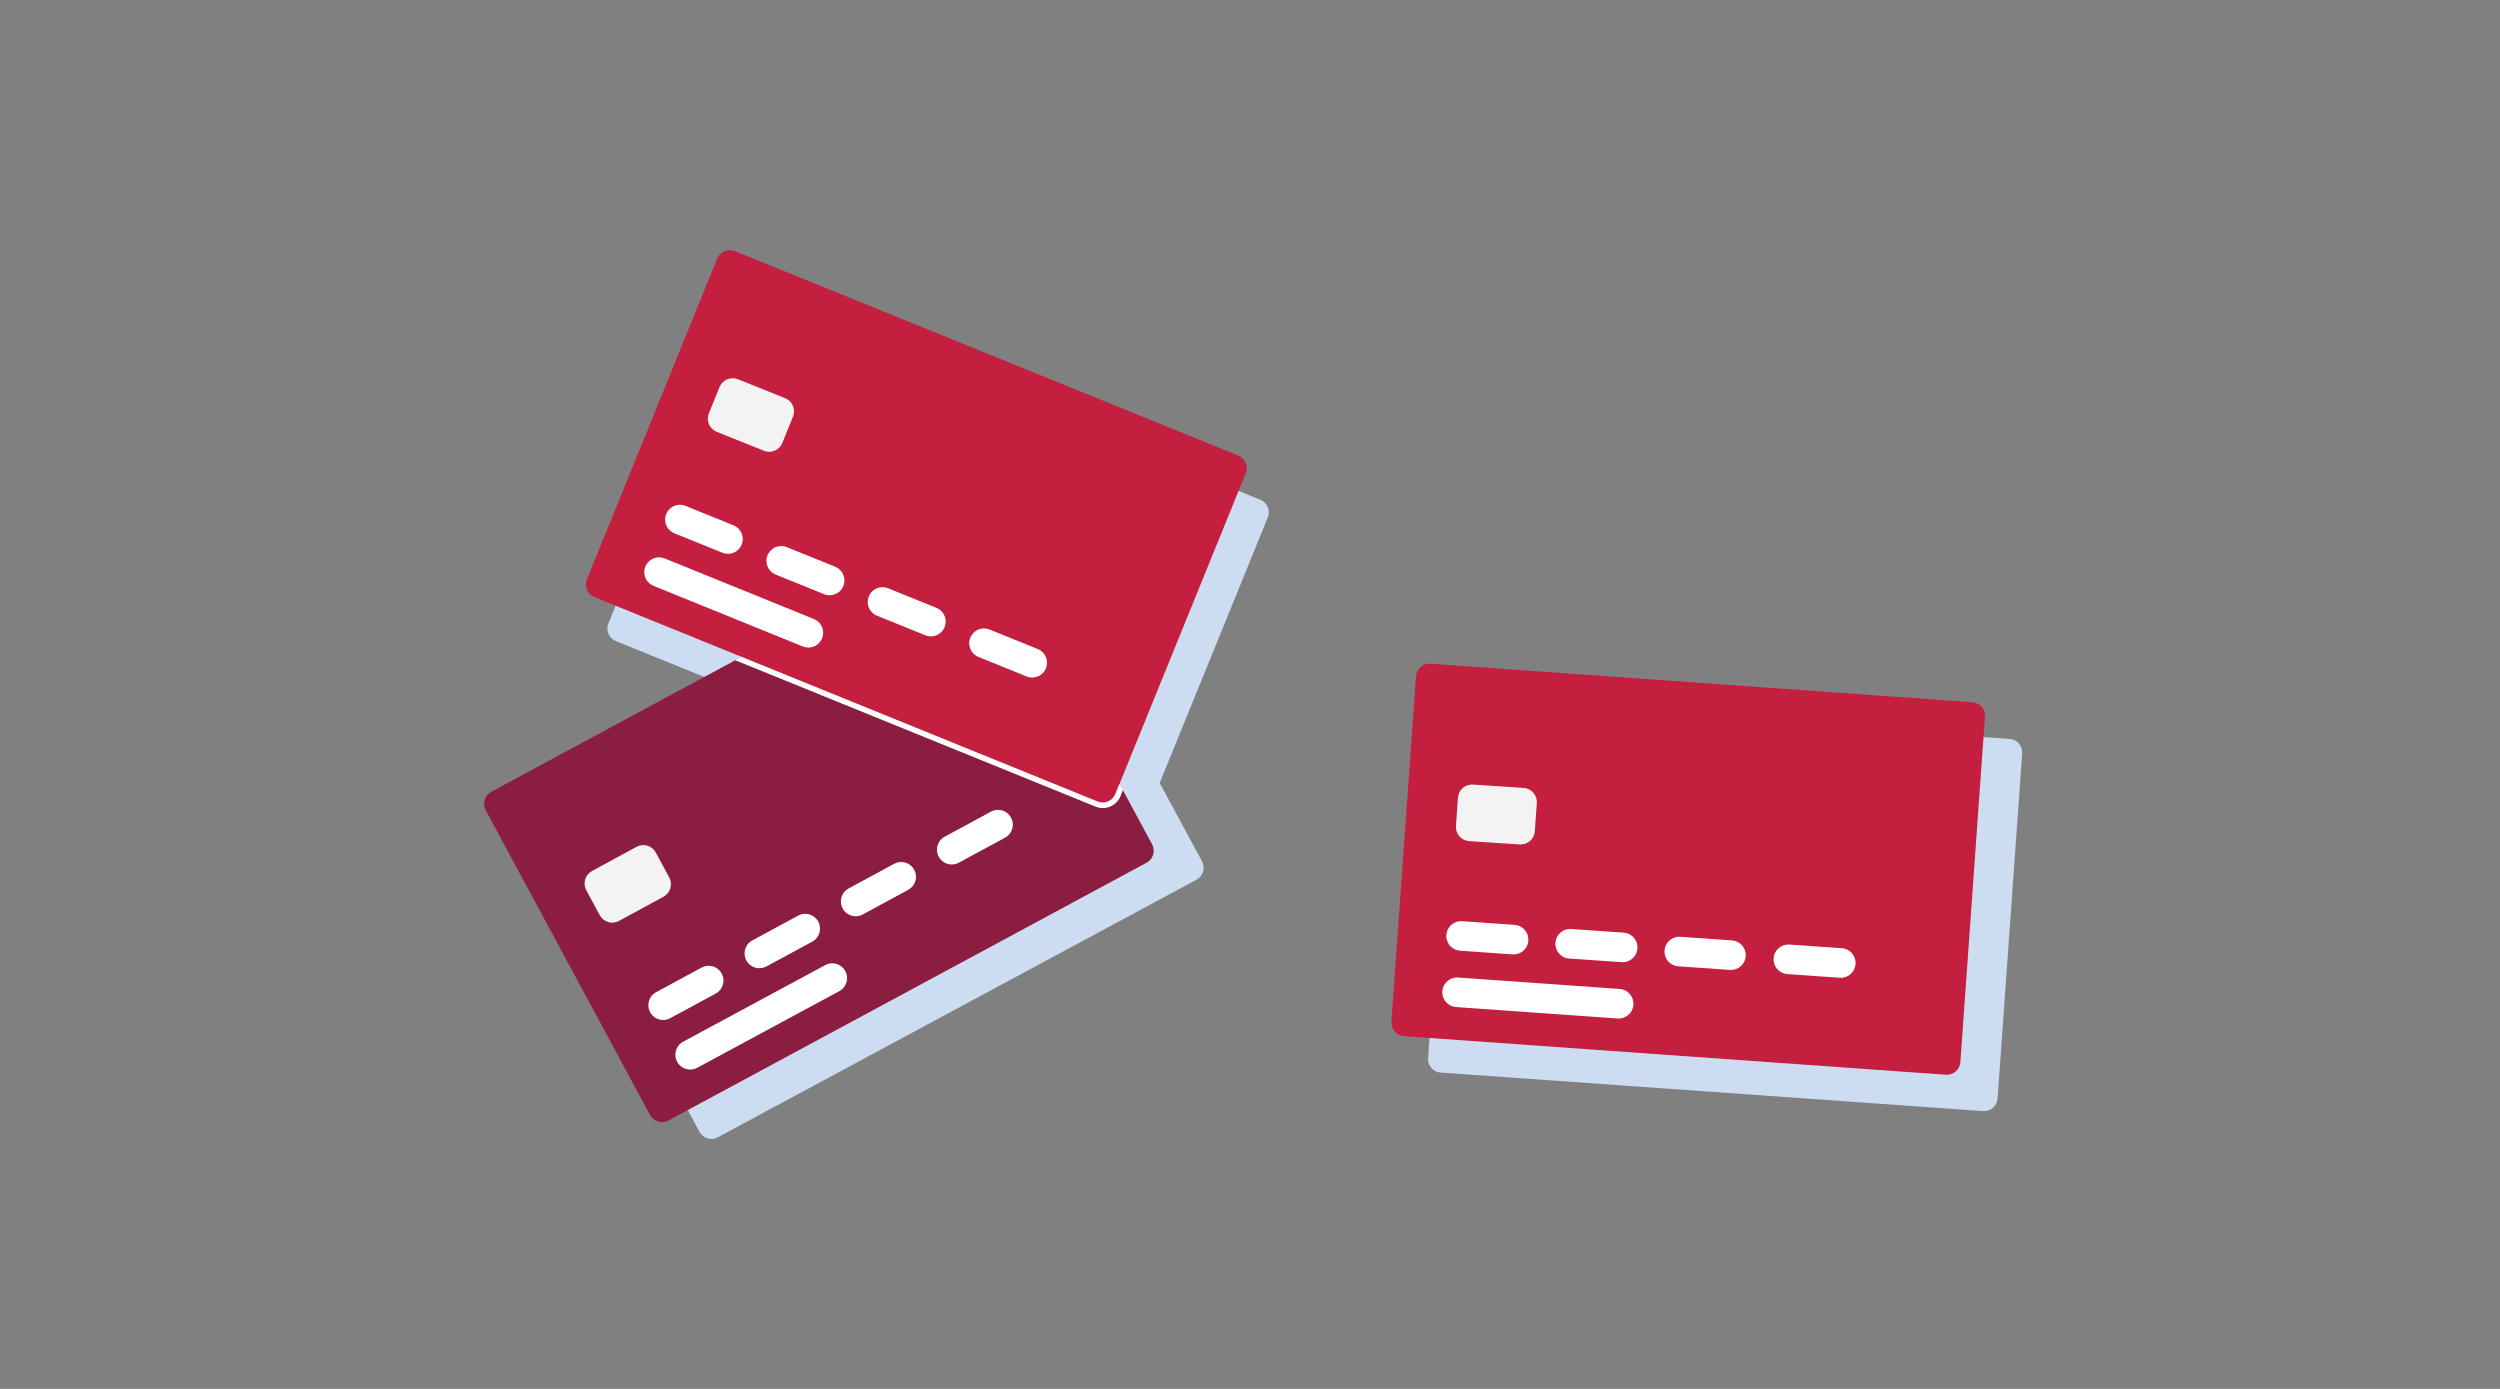 <?xml version="1.0" encoding="UTF-8"?>
<svg width="450px" height="250px" viewBox="0 0 450 250" version="1.1" xmlns="http://www.w3.org/2000/svg" xmlns:xlink="http://www.w3.org/1999/xlink">
    <rect x="0" y="0" width="450" height="250" fill="#808080" stroke="none"/>
    <!-- Generator: Sketch 62 (91390) - https://sketch.com -->
    <title>Illustrations/Blue/Cards/credit-card-comparison-450x250</title>
    <desc>Created with Sketch.</desc>
    <g id="Illustrations/Blue/Cards/credit-card-comparison-450x250" stroke="none" stroke-width="1" fill="none" fill-rule="evenodd">
        <path d="M136.164,53.178 L226.865,89.954 C228.112,90.46 228.712,91.88 228.207,93.126 C228.206,93.127 228.206,93.128 228.206,93.129 L208.746,140.932 L216.367,155.041 C217.007,156.225 216.565,157.702 215.382,158.341 C215.381,158.342 215.38,158.342 215.379,158.343 L129.205,204.711 C128.022,205.347 126.547,204.906 125.909,203.724 L96.295,148.901 C95.656,147.717 96.097,146.24 97.28,145.601 C97.281,145.6 97.282,145.6 97.284,145.599 L135.125,125.237 L110.847,115.393 C109.6,114.887 109,113.467 109.505,112.221 C109.506,112.22 109.506,112.219 109.506,112.218 L132.994,54.516 C133.501,53.272 134.919,52.673 136.164,53.178 Z M264.083,126.081 L361.738,133.016 C363.079,133.111 364.09,134.275 363.994,135.617 C363.994,135.617 363.994,135.617 363.994,135.617 L359.565,197.741 C359.468,199.082 358.304,200.092 356.963,199.997 L259.308,193.062 C258.02,192.971 257.038,191.894 257.045,190.622 L257.052,190.462 C257.052,190.461 257.052,190.461 257.052,190.461 L261.481,128.337 C261.578,126.996 262.742,125.986 264.083,126.081 Z" id="Shadow" fill="#CCDDF2"></path>
        <g id="Art" transform="translate(86, 44)" fill-rule="nonzero">
            <path d="M12.503,71.299 L110.303,71.299 C111.647,71.299 112.738,72.39 112.738,73.734 L112.738,136.079 C112.738,137.424 111.647,138.514 110.303,138.514 L12.503,138.514 C11.158,138.514 10.068,137.424 10.068,136.079 L10.068,73.734 C10.068,72.39 11.158,71.299 12.503,71.299 Z" id="Rectangle" fill="#8B1D41" transform="translate(61.403, 104.907) rotate(-28.33) translate(-61.403, -104.907) "></path>
            <path d="M32.15,134.565 C31.291,135.006 30.738,135.876 30.704,136.841 C30.669,137.805 31.159,138.713 31.984,139.214 C32.809,139.715 33.84,139.73 34.68,139.255 L42.875,134.82 C44.137,134.105 44.596,132.512 43.907,131.236 C43.219,129.959 41.635,129.468 40.345,130.13 L32.15,134.565 Z" id="Path" fill="#FFFFFF"></path>
            <path d="M36.97,143.5 C36.13,143.952 35.596,144.817 35.567,145.771 C35.539,146.724 36.021,147.619 36.832,148.121 C37.644,148.622 38.66,148.652 39.5,148.2 L65.025,134.43 C65.884,133.989 66.437,133.119 66.471,132.154 C66.506,131.19 66.016,130.282 65.191,129.781 C64.366,129.28 63.335,129.265 62.495,129.74 L36.97,143.5 Z" id="Path" fill="#FFFFFF"></path>
            <path d="M49.5,125.23 C48.628,125.664 48.062,126.539 48.024,127.512 C47.986,128.485 48.482,129.402 49.317,129.902 C50.153,130.403 51.195,130.408 52.035,129.915 L60.205,125.5 C61.043,125.047 61.575,124.182 61.602,123.23 C61.629,122.278 61.146,121.384 60.335,120.885 C59.524,120.386 58.508,120.357 57.67,120.81 L49.5,125.23 Z" id="Path" fill="#FFFFFF"></path>
            <path d="M66.805,115.89 C65.946,116.331 65.393,117.201 65.359,118.166 C65.324,119.13 65.814,120.038 66.639,120.539 C67.464,121.04 68.495,121.055 69.335,120.58 L77.53,116.145 C78.792,115.43 79.251,113.837 78.562,112.561 C77.874,111.284 76.29,110.793 75,111.455 L66.805,115.89 Z" id="Path" fill="#FFFFFF"></path>
            <path d="M84.13,106.555 C83.258,106.989 82.692,107.864 82.654,108.837 C82.616,109.81 83.112,110.727 83.947,111.227 C84.783,111.728 85.825,111.733 86.665,111.24 L94.86,106.81 C95.719,106.369 96.272,105.499 96.306,104.534 C96.341,103.57 95.851,102.662 95.026,102.161 C94.201,101.66 93.17,101.645 92.33,102.12 L84.13,106.555 Z" id="Path" fill="#FFFFFF"></path>
            <path d="M20.56,112.785 C19.322,113.455 18.861,115.001 19.53,116.24 L21.955,120.74 C22.276,121.336 22.82,121.779 23.469,121.972 C24.117,122.166 24.815,122.093 25.41,121.77 L33.435,117.41 C34.673,116.74 35.135,115.195 34.47,113.955 L32.04,109.455 C31.72,108.859 31.176,108.414 30.527,108.22 C29.879,108.026 29.18,108.098 28.585,108.42 L20.56,112.785 Z" id="Path" fill="#F2F3F2"></path>
            <path d="M136.885,38 L46.28,1.2 C45.989,1.082 45.679,1.021 45.365,1.02 C44.379,1.017 43.489,1.61 43.11,2.52 L19.64,60.295 C19.135,61.542 19.735,62.962 20.98,63.47 L111.585,100.285 C111.876,100.403 112.186,100.464 112.5,100.465 C113.486,100.466 114.375,99.875 114.755,98.965 L138.225,41.21 C138.478,40.607 138.479,39.928 138.227,39.324 C137.976,38.721 137.492,38.244 136.885,38 Z" id="Path" fill="#C41F3E"></path>
            <path d="M46.33,74.85 L45.365,0 L45.365,0 M115.5,97.08 L114.74,98.945 C114.36,99.855 113.471,100.446 112.485,100.445 C112.171,100.444 111.861,100.383 111.57,100.265 L47.455,74.215 L46.315,74.83 L111.19,101.19 C112.037,101.542 112.989,101.54 113.835,101.185 C114.68,100.83 115.349,100.151 115.69,99.3 L116.135,98.2" id="Shape" fill="#FFFFFF"></path>
            <path d="M37.425,47.07 C36.539,46.697 35.522,46.83 34.762,47.418 C34.001,48.005 33.616,48.956 33.754,49.907 C33.891,50.858 34.53,51.662 35.425,52.01 L44.065,55.51 C45.423,56.039 46.954,55.378 47.501,54.026 C48.048,52.675 47.409,51.135 46.065,50.57 L37.425,47.07 Z" id="Path" fill="#FFFFFF"></path>
            <path d="M33.595,56.5 C32.237,55.971 30.706,56.632 30.159,57.984 C29.612,59.335 30.251,60.875 31.595,61.44 L58.47,72.35 C59.356,72.723 60.373,72.59 61.133,72.002 C61.894,71.415 62.279,70.464 62.141,69.513 C62.004,68.562 61.365,67.758 60.47,67.41 L33.595,56.5 Z" id="Path" fill="#FFFFFF"></path>
            <path d="M55.66,54.5 C54.774,54.127 53.757,54.26 52.997,54.848 C52.236,55.435 51.851,56.386 51.989,57.337 C52.126,58.288 52.765,59.092 53.66,59.44 L62.3,62.94 C63.186,63.313 64.203,63.18 64.963,62.592 C65.724,62.005 66.109,61.054 65.971,60.103 C65.834,59.152 65.195,58.348 64.3,58 L55.66,54.5 Z" id="Path" fill="#FFFFFF"></path>
            <path d="M73.89,61.9 C73.004,61.527 71.987,61.66 71.227,62.248 C70.466,62.835 70.081,63.786 70.219,64.737 C70.356,65.688 70.995,66.492 71.89,66.84 L80.525,70.34 C81.411,70.713 82.428,70.58 83.188,69.992 C83.949,69.405 84.334,68.454 84.196,67.503 C84.059,66.552 83.42,65.748 82.525,65.4 L73.89,61.9 Z" id="Path" fill="#FFFFFF"></path>
            <path d="M92.125,69.315 C91.243,68.958 90.238,69.098 89.488,69.683 C88.738,70.268 88.357,71.208 88.488,72.15 C88.619,73.092 89.243,73.893 90.125,74.25 L98.76,77.75 C99.646,78.123 100.663,77.99 101.423,77.402 C102.184,76.815 102.569,75.864 102.431,74.913 C102.294,73.962 101.655,73.158 100.76,72.81 L92.125,69.315 Z" id="Path" fill="#FFFFFF"></path>
            <path d="M46.84,24.27 C45.535,23.741 44.048,24.367 43.515,25.67 L41.595,30.405 C41.342,31.032 41.348,31.734 41.612,32.357 C41.877,32.98 42.378,33.472 43.005,33.725 L51.5,37.135 C52.126,37.39 52.828,37.386 53.45,37.124 C54.073,36.861 54.566,36.361 54.82,35.735 L56.74,31 C56.995,30.374 56.99,29.671 56.727,29.048 C56.463,28.425 55.962,27.933 55.335,27.68 L46.84,24.27 Z" id="Path" fill="#F2F3F2"></path>
            <path d="M186.703,61.124 L249.048,61.124 C250.393,61.124 251.483,62.214 251.483,63.559 L251.483,161.359 C251.483,162.704 250.393,163.794 249.048,163.794 L186.703,163.794 C185.358,163.794 184.268,162.704 184.268,161.359 L184.268,63.559 C184.268,62.214 185.358,61.124 186.703,61.124 Z" id="Rectangle" fill="#C41F3E" transform="translate(217.876, 112.459) rotate(-85.93) translate(-217.876, -112.459) "></path>
            <path d="M177.265,121.82 C176.301,121.727 175.362,122.164 174.813,122.962 C174.264,123.76 174.191,124.793 174.623,125.66 C175.054,126.527 175.922,127.092 176.89,127.135 L186.185,127.785 C187.149,127.878 188.088,127.441 188.637,126.643 C189.186,125.845 189.259,124.812 188.827,123.945 C188.396,123.078 187.528,122.513 186.56,122.47 L177.265,121.82 Z" id="Path" fill="#FFFFFF"></path>
            <path d="M176.54,131.96 C175.576,131.867 174.637,132.304 174.088,133.102 C173.539,133.9 173.466,134.933 173.898,135.8 C174.329,136.667 175.197,137.232 176.165,137.275 L205.095,139.325 C206.059,139.418 206.998,138.981 207.547,138.183 C208.096,137.385 208.169,136.352 207.737,135.485 C207.306,134.618 206.438,134.053 205.47,134.01 L176.54,131.96 Z" id="Path" fill="#FFFFFF"></path>
            <path d="M196.895,123.225 C195.93,123.13 194.989,123.568 194.439,124.367 C193.889,125.166 193.817,126.201 194.251,127.069 C194.685,127.937 195.556,128.5 196.525,128.54 L205.82,129.185 C206.784,129.278 207.723,128.841 208.272,128.043 C208.821,127.245 208.894,126.212 208.462,125.345 C208.031,124.478 207.163,123.913 206.195,123.87 L196.895,123.225 Z" id="Path" fill="#FFFFFF"></path>
            <path d="M216.53,124.625 C215.566,124.532 214.627,124.969 214.078,125.767 C213.529,126.565 213.456,127.598 213.888,128.465 C214.319,129.332 215.187,129.897 216.155,129.94 L225.455,130.59 C226.899,130.654 228.13,129.557 228.232,128.115 C228.334,126.674 227.268,125.414 225.83,125.275 L216.53,124.625 Z" id="Path" fill="#FFFFFF"></path>
            <path d="M236.165,126.025 C235.201,125.932 234.262,126.369 233.713,127.167 C233.164,127.965 233.091,128.998 233.523,129.865 C233.954,130.732 234.822,131.297 235.79,131.34 L245.085,131.99 C246.049,132.083 246.988,131.646 247.537,130.848 C248.086,130.05 248.159,129.017 247.727,128.15 C247.296,127.283 246.428,126.718 245.46,126.675 L236.165,126.025 Z" id="Path" fill="#FFFFFF"></path>
            <path d="M179.15,97.225 C178.475,97.177 177.81,97.399 177.299,97.843 C176.789,98.287 176.476,98.915 176.43,99.59 L176.07,104.68 C176.021,105.355 176.242,106.022 176.686,106.532 C177.13,107.043 177.76,107.355 178.435,107.4 L187.545,108 C188.949,108.1 190.169,107.044 190.27,105.64 L190.63,100.545 C190.727,99.141 189.669,97.924 188.265,97.825 L179.15,97.225 Z" id="Path" fill="#F2F3F2"></path>
        </g>
    </g>
</svg>